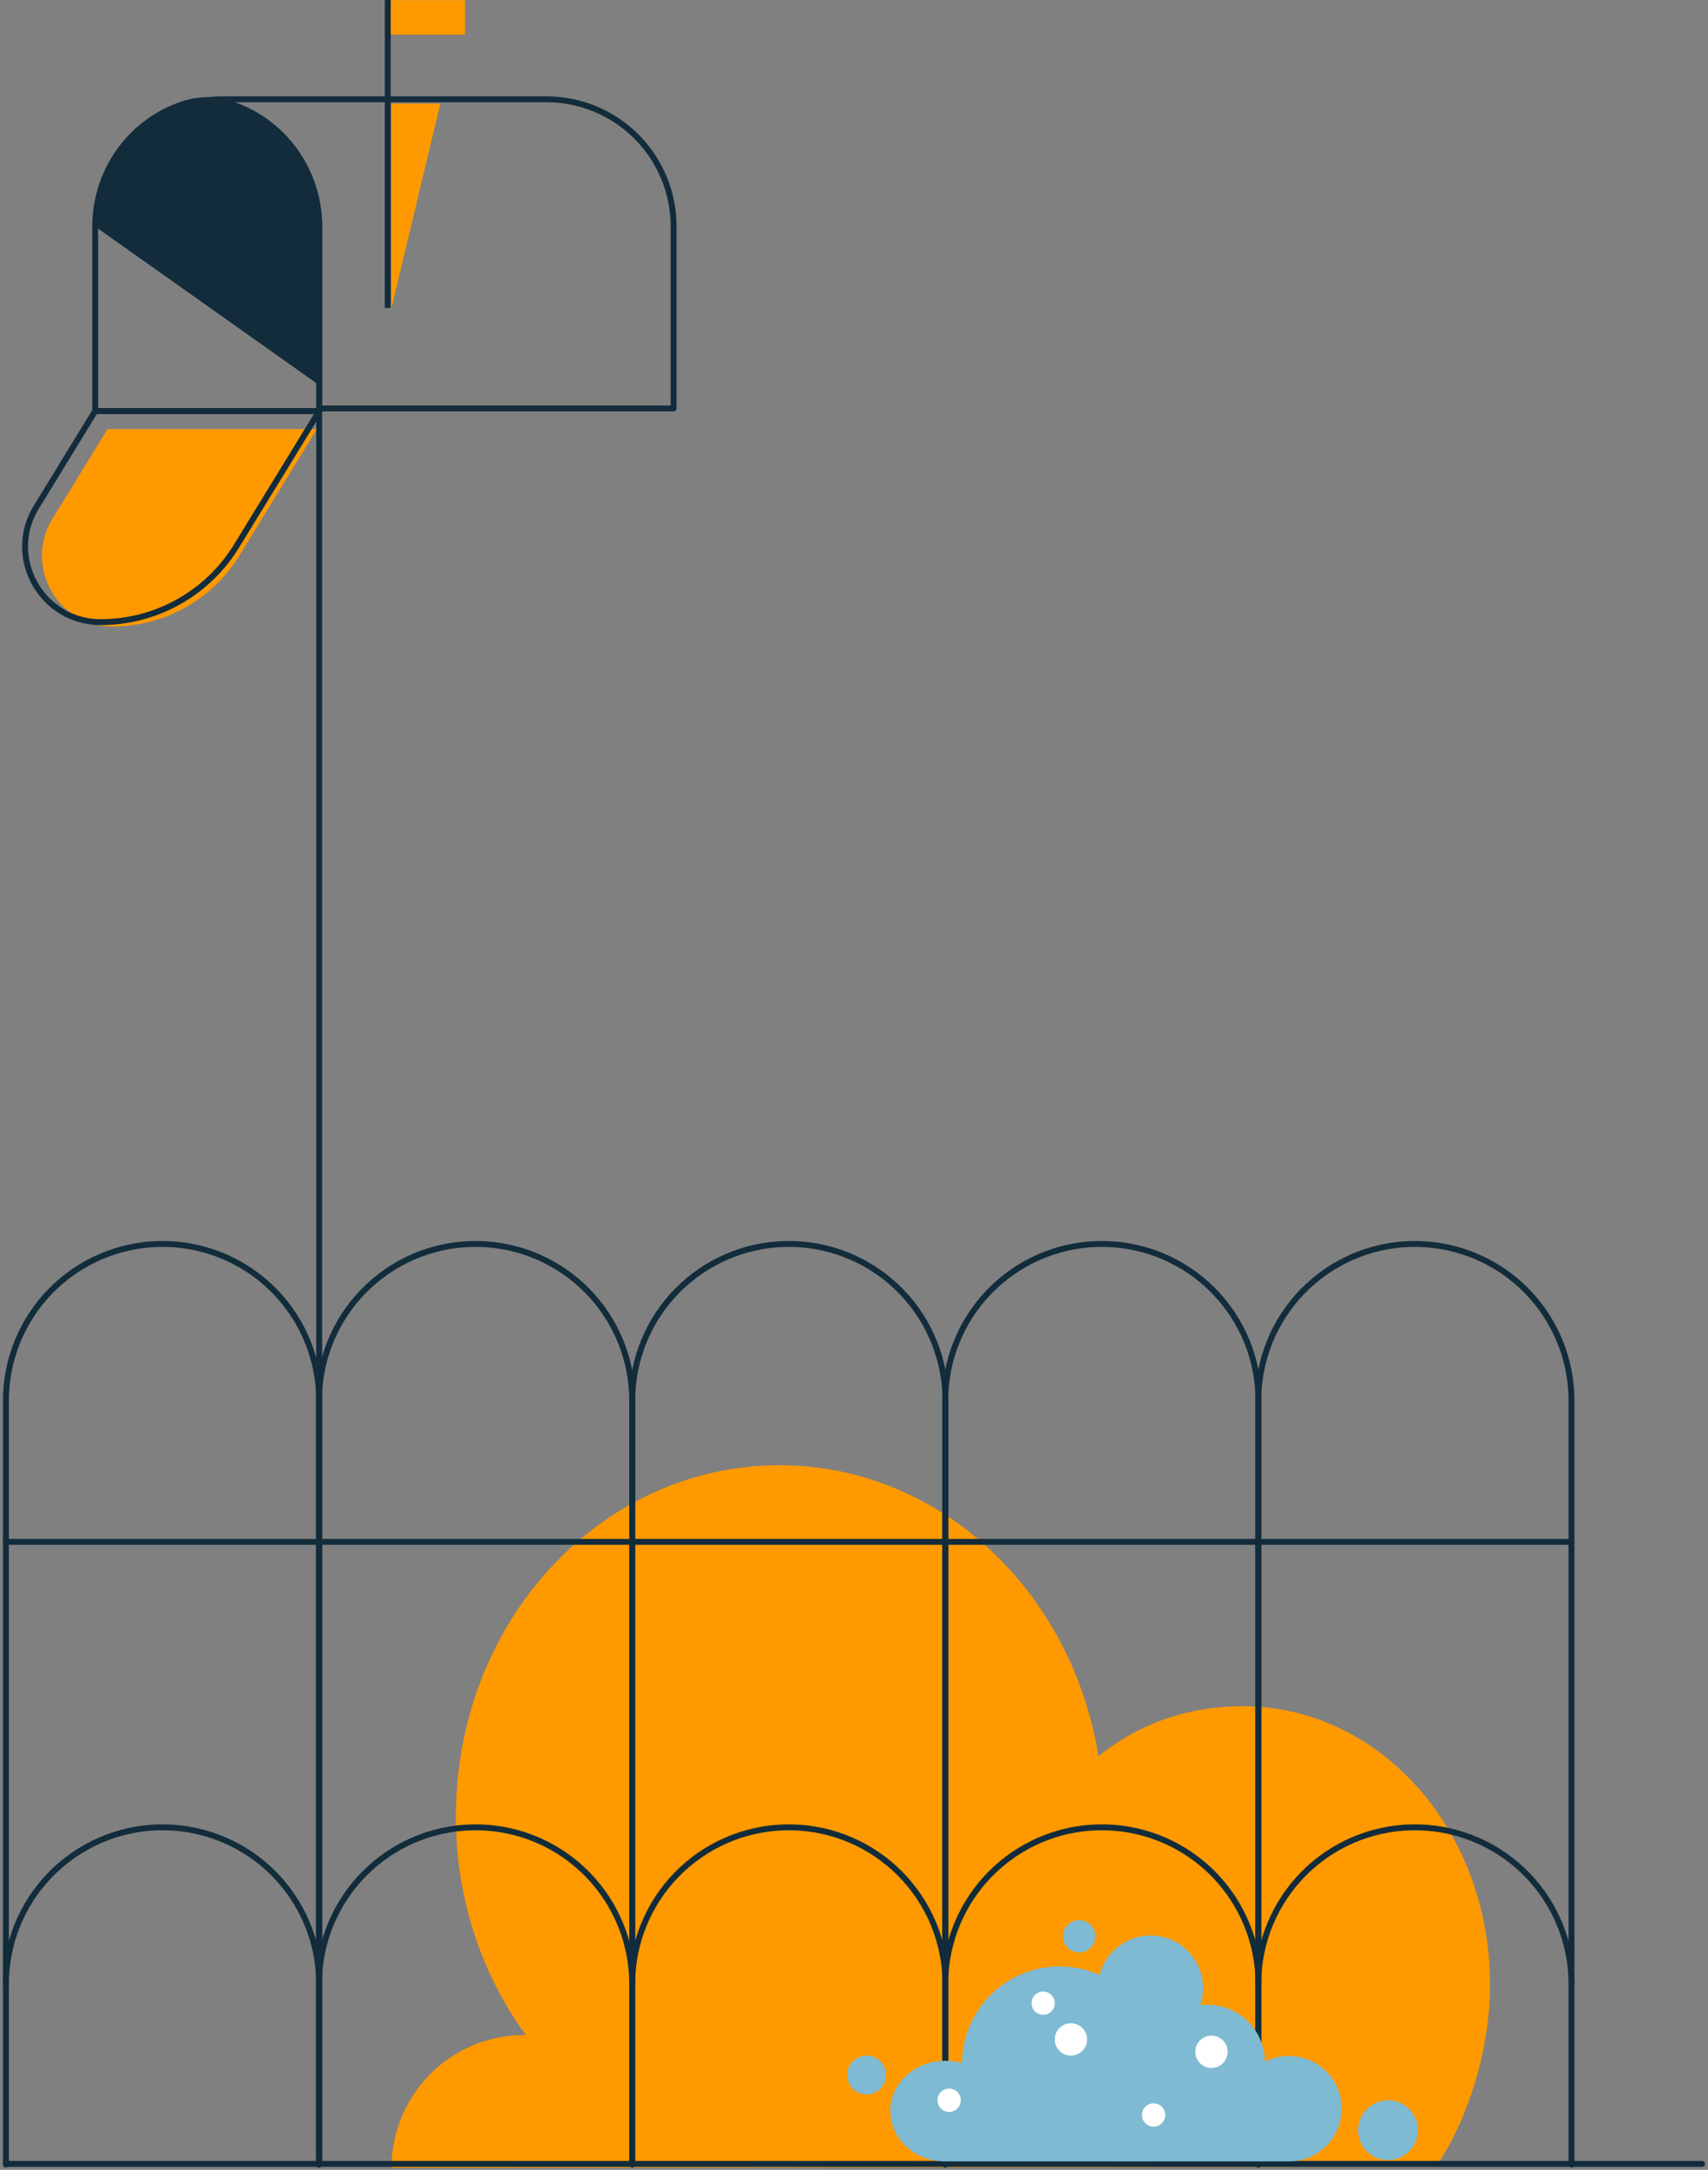 <svg width="289" height="367" viewBox="0 0 289 367" fill="none" xmlns="http://www.w3.org/2000/svg">
<rect x="0" y="0" width="289" height="367" fill="#808080" stroke="none"/>
<path d="M66.242 366.671C66.241 363.72 66.822 360.797 67.952 358.07C69.081 355.343 70.737 352.866 72.824 350.779C74.911 348.692 77.388 347.036 80.115 345.907C82.842 344.778 85.765 344.196 88.716 344.197H88.974C81.612 334.129 77.195 321.4 77.136 307.56C76.994 274.558 101.384 247.895 131.785 247.825C158.878 247.763 181.398 269.054 185.861 297.068C192.731 291.454 201.159 288.587 210.268 288.587C233.382 288.587 252.118 309.435 252.118 335.696C252.118 346.624 248.437 358.442 242.979 366.47L66.242 366.671Z" fill="#FF9900"/>
<path d="M19.05 105.969C23.36 105.968 27.598 104.861 31.358 102.753C35.118 100.646 38.274 97.608 40.524 93.932L53.616 72.571H18.183L8.866 87.773C3.988 95.742 9.715 105.969 19.05 105.969Z" fill="#FF9900"/>
<path d="M113.975 38.285V69.081H54.008V38.285C54.008 33.027 52.081 27.951 48.59 24.018C45.099 20.086 40.287 17.571 35.066 16.948C35.909 16.847 36.757 16.797 37.606 16.797H92.492C98.19 16.799 103.654 19.063 107.683 23.093C111.712 27.122 113.975 32.587 113.975 38.285Z" stroke="#122C3B" stroke-linejoin="round"/>
<path d="M54.008 38.322V69.518H16.11V38.322C16.11 28.581 22.427 20.332 31.139 17.557C33.689 16.745 36.427 16.745 38.977 17.557C47.689 20.332 54.008 28.581 54.008 38.322Z" stroke="#122C3B" stroke-linejoin="round"/>
<path d="M16.11 38.322C16.11 28.581 22.427 20.332 31.139 17.557C33.689 16.745 36.427 16.745 38.977 17.557C47.689 20.332 54.008 28.581 54.008 38.322V65.141L16.11 38.322Z" fill="#122C3B"/>
<path d="M54.008 69.081V365.577" stroke="#122C3B" stroke-miterlimit="10"/>
<path d="M17.036 105.227C21.647 105.229 26.181 104.047 30.205 101.795C34.228 99.543 37.606 96.296 40.016 92.365L54.023 69.518H16.11L6.143 85.777C0.924 94.289 7.052 105.227 17.036 105.227Z" stroke="#122C3B" stroke-linejoin="round"/>
<path d="M78.682 0.022H65.612V5.87H78.682V0.022Z" fill="#FF9900"/>
<path d="M65.612 52.088V0" stroke="#122C3B" stroke-miterlimit="10"/>
<path d="M66.192 52.307V17.524H74.517L66.192 52.307Z" fill="#FF9900"/>
<path d="M1 366.111V236.849C1.013 229.917 3.742 223.267 8.6 218.323C13.459 213.379 20.061 210.535 26.991 210.401C33.922 210.267 40.629 212.854 45.675 217.606C50.721 222.359 53.704 228.899 53.986 235.825C54.001 236.164 54.008 236.505 54.008 236.849V366.111" stroke="#122C3B" stroke-miterlimit="10" stroke-linecap="round"/>
<path d="M53.964 366.111V236.849C53.964 236.505 53.964 236.164 53.986 235.824C54.267 228.898 57.25 222.358 62.296 217.606C67.342 212.854 74.049 210.267 80.98 210.401C87.91 210.535 94.512 213.379 99.371 218.323C104.229 223.266 106.958 229.917 106.971 236.849V366.111" stroke="#122C3B" stroke-miterlimit="10" stroke-linecap="round"/>
<path d="M106.971 366.111V236.849C106.985 229.917 109.713 223.266 114.572 218.323C119.43 213.379 126.032 210.535 132.963 210.401C139.893 210.267 146.6 212.854 151.646 217.606C156.692 222.358 159.676 228.898 159.957 235.824C159.972 236.164 159.979 236.505 159.979 236.849V366.111" stroke="#122C3B" stroke-miterlimit="10" stroke-linecap="round"/>
<path d="M159.935 366.111V236.849C159.935 236.505 159.935 236.164 159.957 235.824C160.238 228.898 163.222 222.358 168.268 217.606C173.314 212.854 180.021 210.267 186.951 210.401C193.881 210.535 200.483 213.379 205.342 218.323C210.201 223.266 212.929 229.917 212.943 236.849V366.111" stroke="#122C3B" stroke-miterlimit="10" stroke-linecap="round"/>
<path d="M1 335.554C1.004 328.658 3.696 322.035 8.504 317.092C13.312 312.148 19.857 309.274 26.75 309.078C33.644 308.882 40.342 311.38 45.423 316.042C50.504 320.705 53.568 327.164 53.964 334.048" stroke="#122C3B" stroke-miterlimit="10" stroke-linecap="round"/>
<path d="M54.008 334.048C54.404 327.164 57.468 320.705 62.548 316.042C67.629 311.38 74.328 308.882 81.221 309.078C88.114 309.274 94.659 312.148 99.467 317.092C104.275 322.035 106.967 328.658 106.971 335.554" stroke="#122C3B" stroke-miterlimit="10" stroke-linecap="round"/>
<path d="M106.971 335.554C106.976 328.658 109.668 322.035 114.475 317.092C119.283 312.148 125.829 309.274 132.722 309.078C139.615 308.882 146.313 311.38 151.394 316.042C156.475 320.705 159.539 327.164 159.935 334.048" stroke="#122C3B" stroke-miterlimit="10" stroke-linecap="round"/>
<path d="M159.979 334.048C160.375 327.164 163.439 320.705 168.52 316.042C173.601 311.38 180.299 308.882 187.192 309.078C194.085 309.274 200.63 312.148 205.438 317.092C210.246 322.035 212.938 328.658 212.943 335.554" stroke="#122C3B" stroke-miterlimit="10" stroke-linecap="round"/>
<path d="M212.899 366.111V236.849C212.899 236.505 212.899 236.164 212.921 235.824C213.202 228.898 216.185 222.358 221.231 217.606C226.277 212.854 232.985 210.267 239.915 210.401C246.845 210.535 253.447 213.379 258.306 218.323C263.164 223.266 265.893 229.917 265.906 236.849V366.111" stroke="#122C3B" stroke-miterlimit="10" stroke-linecap="round"/>
<path d="M212.943 334.048C213.339 327.164 216.402 320.705 221.483 316.042C226.564 311.38 233.263 308.882 240.156 309.078C247.049 309.274 253.594 312.148 258.402 317.092C263.21 322.035 265.902 328.658 265.906 335.554" stroke="#122C3B" stroke-miterlimit="10" stroke-linecap="round"/>
<path d="M1 260.79H265.906" stroke="#122C3B" stroke-miterlimit="10" stroke-linecap="round"/>
<path d="M1 366L288 366" stroke="#122C3B" stroke-miterlimit="10" stroke-linecap="round"/>
<path d="M159.926 365.577C154.798 365.577 150.64 361.767 150.64 357.065C150.64 352.364 154.798 348.552 159.926 348.552C160.889 348.55 161.847 348.686 162.771 348.957C162.794 346.213 163.5 343.518 164.826 341.116C166.152 338.714 168.056 336.681 170.365 335.2C172.675 333.719 175.318 332.838 178.054 332.636C180.79 332.433 183.534 332.917 186.036 334.042C186.338 332.881 186.871 331.793 187.603 330.843C188.335 329.893 189.251 329.1 190.296 328.513C191.341 327.925 192.494 327.554 193.686 327.422C194.878 327.29 196.085 327.4 197.233 327.745C198.382 328.09 199.449 328.663 200.371 329.43C201.293 330.197 202.051 331.142 202.599 332.208C203.147 333.275 203.475 334.441 203.562 335.637C203.65 336.833 203.495 338.035 203.107 339.169C203.514 339.117 203.923 339.092 204.333 339.093C206.892 339.093 209.348 340.105 211.164 341.91C212.979 343.714 214.008 346.163 214.024 348.723C215.218 348.11 216.535 347.775 217.876 347.742C219.218 347.709 220.549 347.98 221.772 348.533C222.994 349.086 224.076 349.908 224.937 350.938C225.797 351.967 226.415 353.178 226.743 354.479C227.07 355.78 227.1 357.139 226.83 358.453C226.56 359.768 225.997 361.004 225.182 362.071C224.368 363.137 223.323 364.006 222.127 364.613C220.93 365.22 219.611 365.548 218.27 365.575H159.926V365.577Z" fill="#7EBAD2"/>
<path d="M176.509 340.784C177.597 340.784 178.479 339.903 178.479 338.815C178.479 337.727 177.597 336.845 176.509 336.845C175.421 336.845 174.539 337.727 174.539 338.815C174.539 339.903 175.421 340.784 176.509 340.784Z" fill="white"/>
<path d="M182.598 330.238C184.109 330.238 185.334 329.013 185.334 327.502C185.334 325.991 184.109 324.766 182.598 324.766C181.087 324.766 179.862 325.991 179.862 327.502C179.862 329.013 181.087 330.238 182.598 330.238Z" fill="#7EBAD2"/>
<path d="M146.633 354.249C148.446 354.249 149.916 352.779 149.916 350.966C149.916 349.153 148.446 347.683 146.633 347.683C144.82 347.683 143.35 349.153 143.35 350.966C143.35 352.779 144.82 354.249 146.633 354.249Z" fill="#7EBAD2"/>
<path d="M160.596 357.207C161.685 357.207 162.568 356.325 162.568 355.236C162.568 354.146 161.685 353.264 160.596 353.264C159.507 353.264 158.624 354.146 158.624 355.236C158.624 356.325 159.507 357.207 160.596 357.207Z" fill="white"/>
<path d="M181.204 347.683C182.715 347.683 183.939 346.458 183.939 344.947C183.939 343.436 182.715 342.211 181.204 342.211C179.693 342.211 178.468 343.436 178.468 344.947C178.468 346.458 179.693 347.683 181.204 347.683Z" fill="white"/>
<path d="M204.987 349.773C206.498 349.773 207.723 348.548 207.723 347.037C207.723 345.526 206.498 344.302 204.987 344.302C203.476 344.302 202.251 345.526 202.251 347.037C202.251 348.548 203.476 349.773 204.987 349.773Z" fill="white"/>
<path d="M195.193 359.694C196.282 359.694 197.165 358.811 197.165 357.722C197.165 356.633 196.282 355.75 195.193 355.75C194.104 355.75 193.221 356.633 193.221 357.722C193.221 358.811 194.104 359.694 195.193 359.694Z" fill="white"/>
<path d="M234.857 365.358C237.651 365.358 239.917 363.092 239.917 360.298C239.917 357.503 237.651 355.238 234.857 355.238C232.062 355.238 229.797 357.503 229.797 360.298C229.797 363.092 232.062 365.358 234.857 365.358Z" fill="#7EBAD2"/>
</svg>
